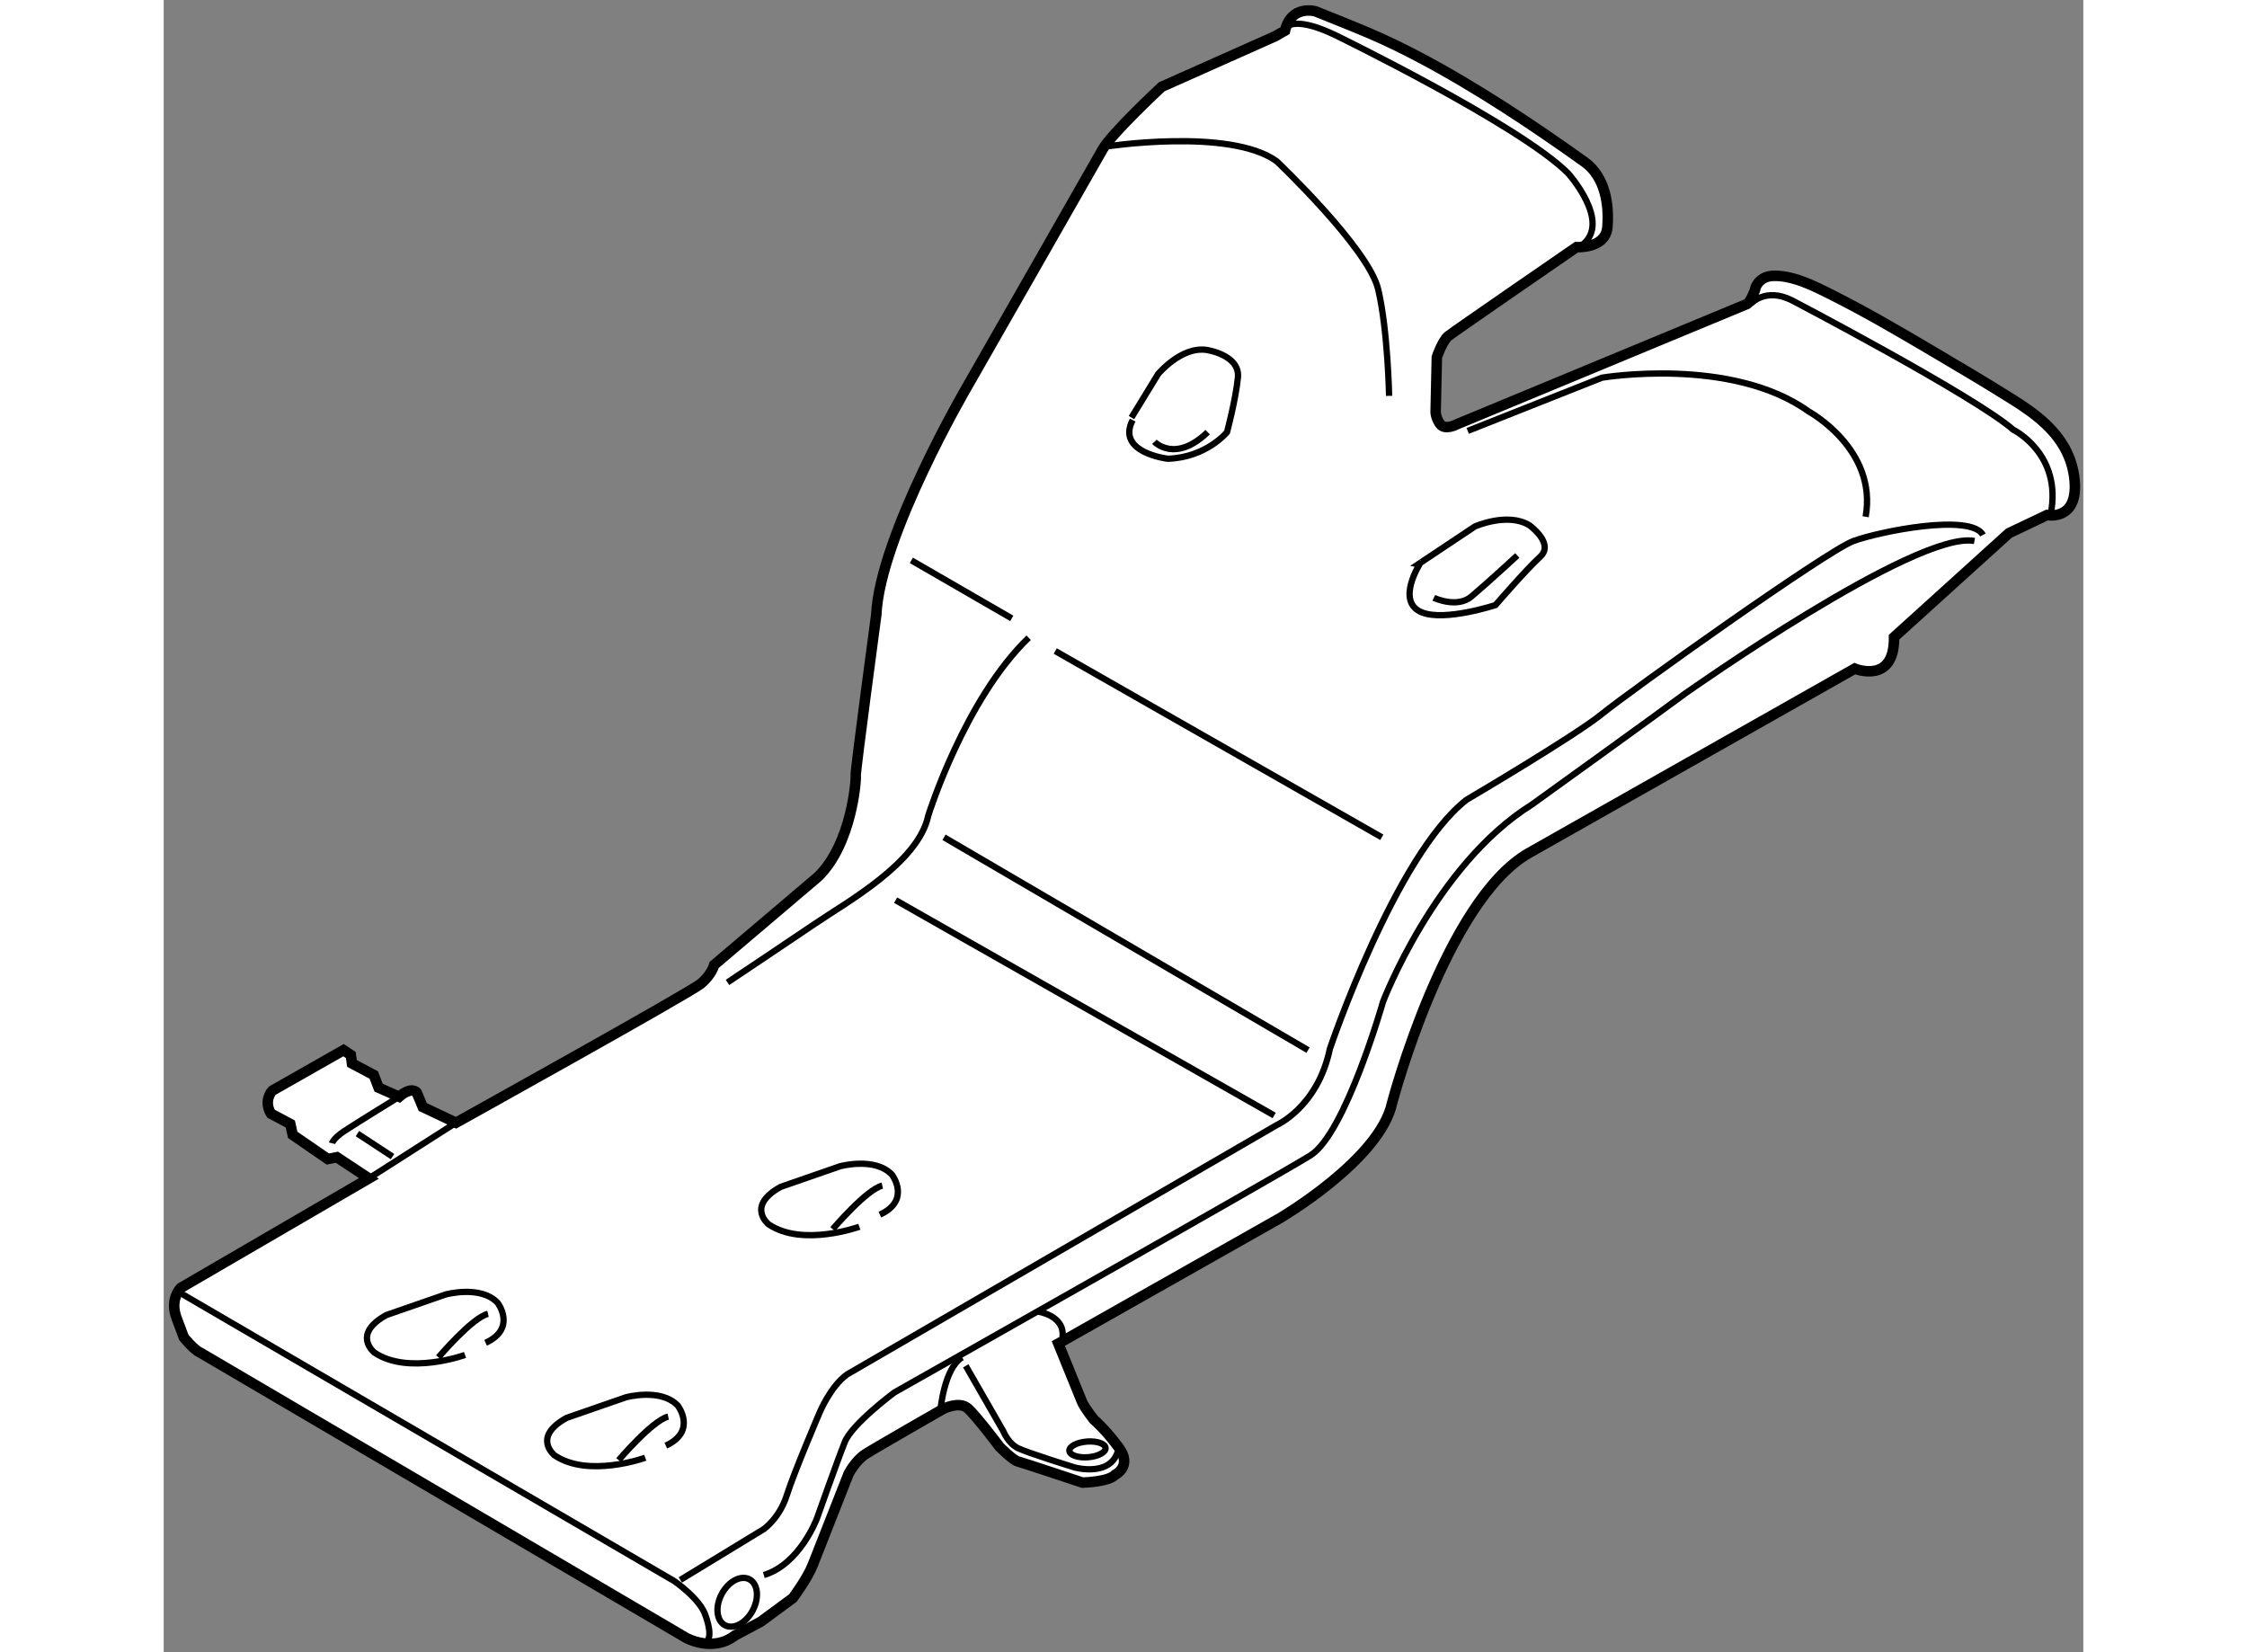<?xml version="1.0" encoding="utf-8"?>
<!-- Generator: Adobe Illustrator 15.1.0, SVG Export Plug-In . SVG Version: 6.00 Build 0)  -->
<!DOCTYPE svg PUBLIC "-//W3C//DTD SVG 1.1//EN" "http://www.w3.org/Graphics/SVG/1.1/DTD/svg11.dtd">
<svg version="1.1" xmlns="http://www.w3.org/2000/svg" xmlns:xlink="http://www.w3.org/1999/xlink" x="0px" y="0px" width="244.8px"
	 height="180px" viewBox="14.559 25.992 91.384 78.654" enable-background="new 0 0 244.8 180" xml:space="preserve">
	
<rect x="14.559" y="25.992" width="91.384" height="78.654" fill="#808080" stroke="none"/>
	
<g><path fill="#FFFFFF" stroke="#000000" stroke-width="0.5" d="M67.469,27.719l-5.4,2.406c0,0-2.389,2.217-2.82,2.994
						c0,0-5.959,10.45-6.477,11.342c0,0-4.117,7.054-4.29,10.796c0,0-1.007,7.485-0.979,7.658c0.029,0.172-0.173,3.225-1.785,4.808
						l-4.951,4.203c0,0-0.115,0.461-0.634,0.893c-0.518,0.432-11.658,6.621-11.658,6.621l-1.583-0.749l-0.288-0.689
						c0,0-0.231-0.317-0.836,0.2L24.79,77.77l-0.231-0.604l-1.036-0.547l-0.057-0.404l-0.346-0.229l-3.396,1.93
						c0,0-0.432,0.46-0.059,1.093l0.921,0.489l0.115,0.519l1.67,1.151l0.432-0.086l1.525,1.008l-8.953,5.211
						c0,0-0.547,0.518-0.202,1.438c0.346,0.922,0.346,0.922,0.346,0.922s0.489,0.604,0.777,0.72l23.146,13.589
						c0,0,1.266,0.69,2.302-0.115l1.239-0.662l1.526-1.124c0,0,0.691-0.921,0.95-1.582c0.259-0.664,1.699-4.318,1.699-4.318
						s0.316-0.634,0.806-0.951c0.49-0.315,3.713-2.159,3.713-2.159s0.749-0.374,1.152-0.029c0.403,0.347,1.526,1.842,1.526,1.842
						s0.633,0.635,0.863,0.692c0.23,0.058,3.081,1.008,3.081,1.008s1.238-0.027,1.555-0.374c0,0,0.835-0.403,0.173-1.295
						c-0.662-0.894-1.181-1.325-1.181-1.325s-0.46-0.576-0.575-0.863c-0.116-0.287-1.123-2.764-1.123-2.764l10.536-5.96
						c0,0,4.779-2.791,5.355-5.499c0,0,2.533-9.614,6.506-11.889l15.517-8.781c0,0,1.899,0.778,1.871-1.497l5.469-4.951l1.814-0.864
						c0,0,1.267,0.259,1.325-1.237c0.02-0.524-0.104-1.12-0.309-1.596c-0.508-1.184-1.548-1.97-2.606-2.636
						c-1.313-0.827-2.652-1.618-3.988-2.406c-1.534-0.905-3.073-1.804-4.665-2.603c-0.828-0.417-1.908-0.97-2.865-0.903
						c-0.376,0.026-0.726,0.277-0.796,0.672c0,0-0.201,0.547-0.375,0.662l-13.818,5.729c0,0-0.576,0.316-0.807-0.029
						c-0.23-0.345-0.201-0.604-0.201-0.604l0.057-2.563c0,0,0.259-0.777,0.547-1.007c0.288-0.23,6.103-4.232,6.103-4.232
						s1.274,0.08,1.452-0.832c0.007-0.038,0.013-0.077,0.017-0.119c0.086-1.036-0.086-2.39-1.094-3.109
						c-2.489-1.778-5.117-3.526-7.845-4.972c-0.773-0.408-1.559-0.791-2.362-1.136c-0.861-0.37-1.736-0.708-2.604-1.061
						c0,0-1.152-0.317-1.44,0.921L67.469,27.719z"></path><path fill="none" stroke="#000000" stroke-width="0.3" d="M15.375,87.559l23.491,13.702c0,0,1.266,0.865,1.497,1.67
						c0,0,0.461,1.209-0.115,1.267"></path><path fill="none" stroke="#000000" stroke-width="0.3" d="M39.154,101.204l3.974-2.419c0,0,0.748-0.518,1.094-1.611
						c0.345-1.094,1.554-3.915,1.554-3.915s0.518-1.269,1.324-1.842l20.44-11.863c0,0,1.958-0.863,2.534-3.626
						c0,0,3.108-9.213,6.506-11.861c0,0,5.182-3.052,6.449-4.088c1.267-1.037,10.709-7.773,11.976-8.233
						c1.267-0.461,5.585-1.324,6.161-0.288"></path><line fill="none" stroke="#000000" stroke-width="0.3" x1="49.403" y1="68.845" x2="67.425" y2="79.094"></line><line fill="none" stroke="#000000" stroke-width="0.3" x1="51.706" y1="65.852" x2="69.037" y2="75.984"></line><path fill="none" stroke="#000000" stroke-width="0.3" d="M41.399,72.76c0,0,2.764-1.843,4.203-2.82
						c1.439-0.979,4.894-2.879,5.355-5.124c0,0,1.728-5.528,4.779-8.464"></path><line fill="none" stroke="#000000" stroke-width="0.3" x1="50.151" y1="52.667" x2="54.931" y2="55.43"></line><line fill="none" stroke="#000000" stroke-width="0.3" x1="57.002" y1="56.984" x2="72.549" y2="65.852"></line><path fill="none" stroke="#000000" stroke-width="0.3" d="M100.761,51.745C97.997,51.227,87,59,87,59
						c-1.152,0.864-7.313,5.297-7.313,5.297c-4.606,2.878-7.082,9.385-7.082,9.385s-1.784,6.275-3.454,7.313
						S49.345,92.279,49.345,92.279s-2.016,1.496-2.36,2.36c-0.346,0.863-1.325,3.628-1.325,3.628s-0.806,2.188-2.533,2.706"></path><path fill="none" stroke="#000000" stroke-width="0.3" d="M51.534,93.144c0,0,0.172-2.016,1.036-2.534"></path><path fill="none" stroke="#000000" stroke-width="0.3" d="M56.139,88.422c0,0,1.325,0.172,1.209,1.208"></path><path fill="none" stroke="#000000" stroke-width="0.3" d="M52.742,91.013l1.785,3.108c0,0,0.23,0.575,0.691,0.807
						c0.461,0.229,2.706,0.922,2.706,0.922s1.843,0.519,2.102-0.95"></path><ellipse transform="matrix(-0.997 0.079 -0.079 -0.997 124.396 185.094)" fill="none" stroke="#000000" stroke-width="0.3" cx="58.53" cy="95.012" rx="0.864" ry="0.374"></ellipse><path fill="none" stroke="#000000" stroke-width="0.3" d="M37.484,95.388c0,0-2.706,0.979-4.318-0.114
						c0,0-1.094-0.863,0.576-1.784l2.821-0.979c0,0,1.669-0.46,2.475,0.402c0,0,0.922,1.209-0.575,1.899"></path><path fill="none" stroke="#000000" stroke-width="0.3" d="M36.218,95.503c0,0,1.612-1.899,2.36-2.072"></path><path fill="none" stroke="#000000" stroke-width="0.3" d="M28.905,90.494c0,0-2.706,0.979-4.318-0.115
						c0,0-1.095-0.863,0.576-1.785l2.821-0.979c0,0,1.67-0.46,2.476,0.402c0,0,0.921,1.211-0.576,1.901"></path><path fill="none" stroke="#000000" stroke-width="0.3" d="M27.639,90.609c0,0,1.611-1.9,2.36-2.072"></path><path fill="none" stroke="#000000" stroke-width="0.3" d="M47.676,84.391c0,0-2.706,0.979-4.319-0.114
						c0,0-1.094-0.863,0.576-1.784l2.821-0.979c0,0,1.67-0.461,2.477,0.402c0,0,0.922,1.21-0.576,1.9"></path><path fill="none" stroke="#000000" stroke-width="0.3" d="M46.409,84.506c0,0,1.612-1.899,2.361-2.071"></path><path fill="none" stroke="#000000" stroke-width="0.3" d="M22.573,80.418c0,0,0.057-0.23,0.575-0.575
						c0.519-0.347,2.765-1.728,2.765-1.728"></path><line fill="none" stroke="#000000" stroke-width="0.3" x1="23.781" y1="79.957" x2="25.451" y2="81.052"></line><line fill="none" stroke="#000000" stroke-width="0.3" x1="24.328" y1="82.088" x2="28.474" y2="79.439"></line><path fill="none" stroke="#000000" stroke-width="0.3" d="M59.364,32.975c0,0,5.93-0.921,8.176,0.691
						c0,0,4.376,4.145,4.836,6.103c0.461,1.958,0.519,5.068,0.519,5.068"></path><path fill="none" stroke="#000000" stroke-width="0.3" d="M76.637,46.505l6.391-2.533c0,0,6.161-1.037,9.846,1.611
						c0,0,3.282,1.786,2.707,5.009"></path><path fill="none" stroke="#000000" stroke-width="0.3" d="M60.63,45.872l1.267-2.072c0,0,1.093-1.323,2.303-1.151
						c0,0,1.612,0.23,1.497,1.325c-0.115,1.093-0.518,2.591-0.518,2.591s-0.979,1.208-2.821,1.266c0,0-2.477-0.288-1.67-1.842"></path><path fill="none" stroke="#000000" stroke-width="0.3" d="M61.724,47.024c0,0,0.979,1.037,2.534-0.46"></path><path fill="none" stroke="#000000" stroke-width="0.3" d="M74.449,55.142c1.097,0.449,3.511-0.345,3.511-0.345
						s1.439-1.67,2.13-2.303c0.691-0.633-0.518-1.497-0.518-1.497c-1.036-0.633-2.591,0.057-2.591,0.057l-2.591,1.727
						C74.391,52.781,73.182,54.624,74.449,55.142z"></path><path fill="none" stroke="#000000" stroke-width="0.3" d="M75.024,54.451c0,0,1.095,0.518,1.785-0.057
						c0.691-0.577,2.189-1.958,2.189-1.958"></path><path fill="none" stroke="#000000" stroke-width="0.3" d="M68.116,27.217c0,0,0.46-0.403,2.245,0.46
					c0,0,8.752,4.261,11.055,6.564c0,0,2.072,2.303,0.691,3.397"></path><path fill="none" stroke="#000000" stroke-width="0.3" d="M90.11,40.46c0,0,0.691-0.806,1.958-0.173c0,0,8.693,4.55,10.537,6.161
					c0,0,2.36,1.151,1.784,4.03"></path><ellipse transform="matrix(-0.883 -0.47 0.47 -0.883 30.719 212.259)" fill="none" stroke="#000000" stroke-width="0.3" cx="41.832" cy="102.298" rx="0.835" ry="1.238"></ellipse></g>


</svg>